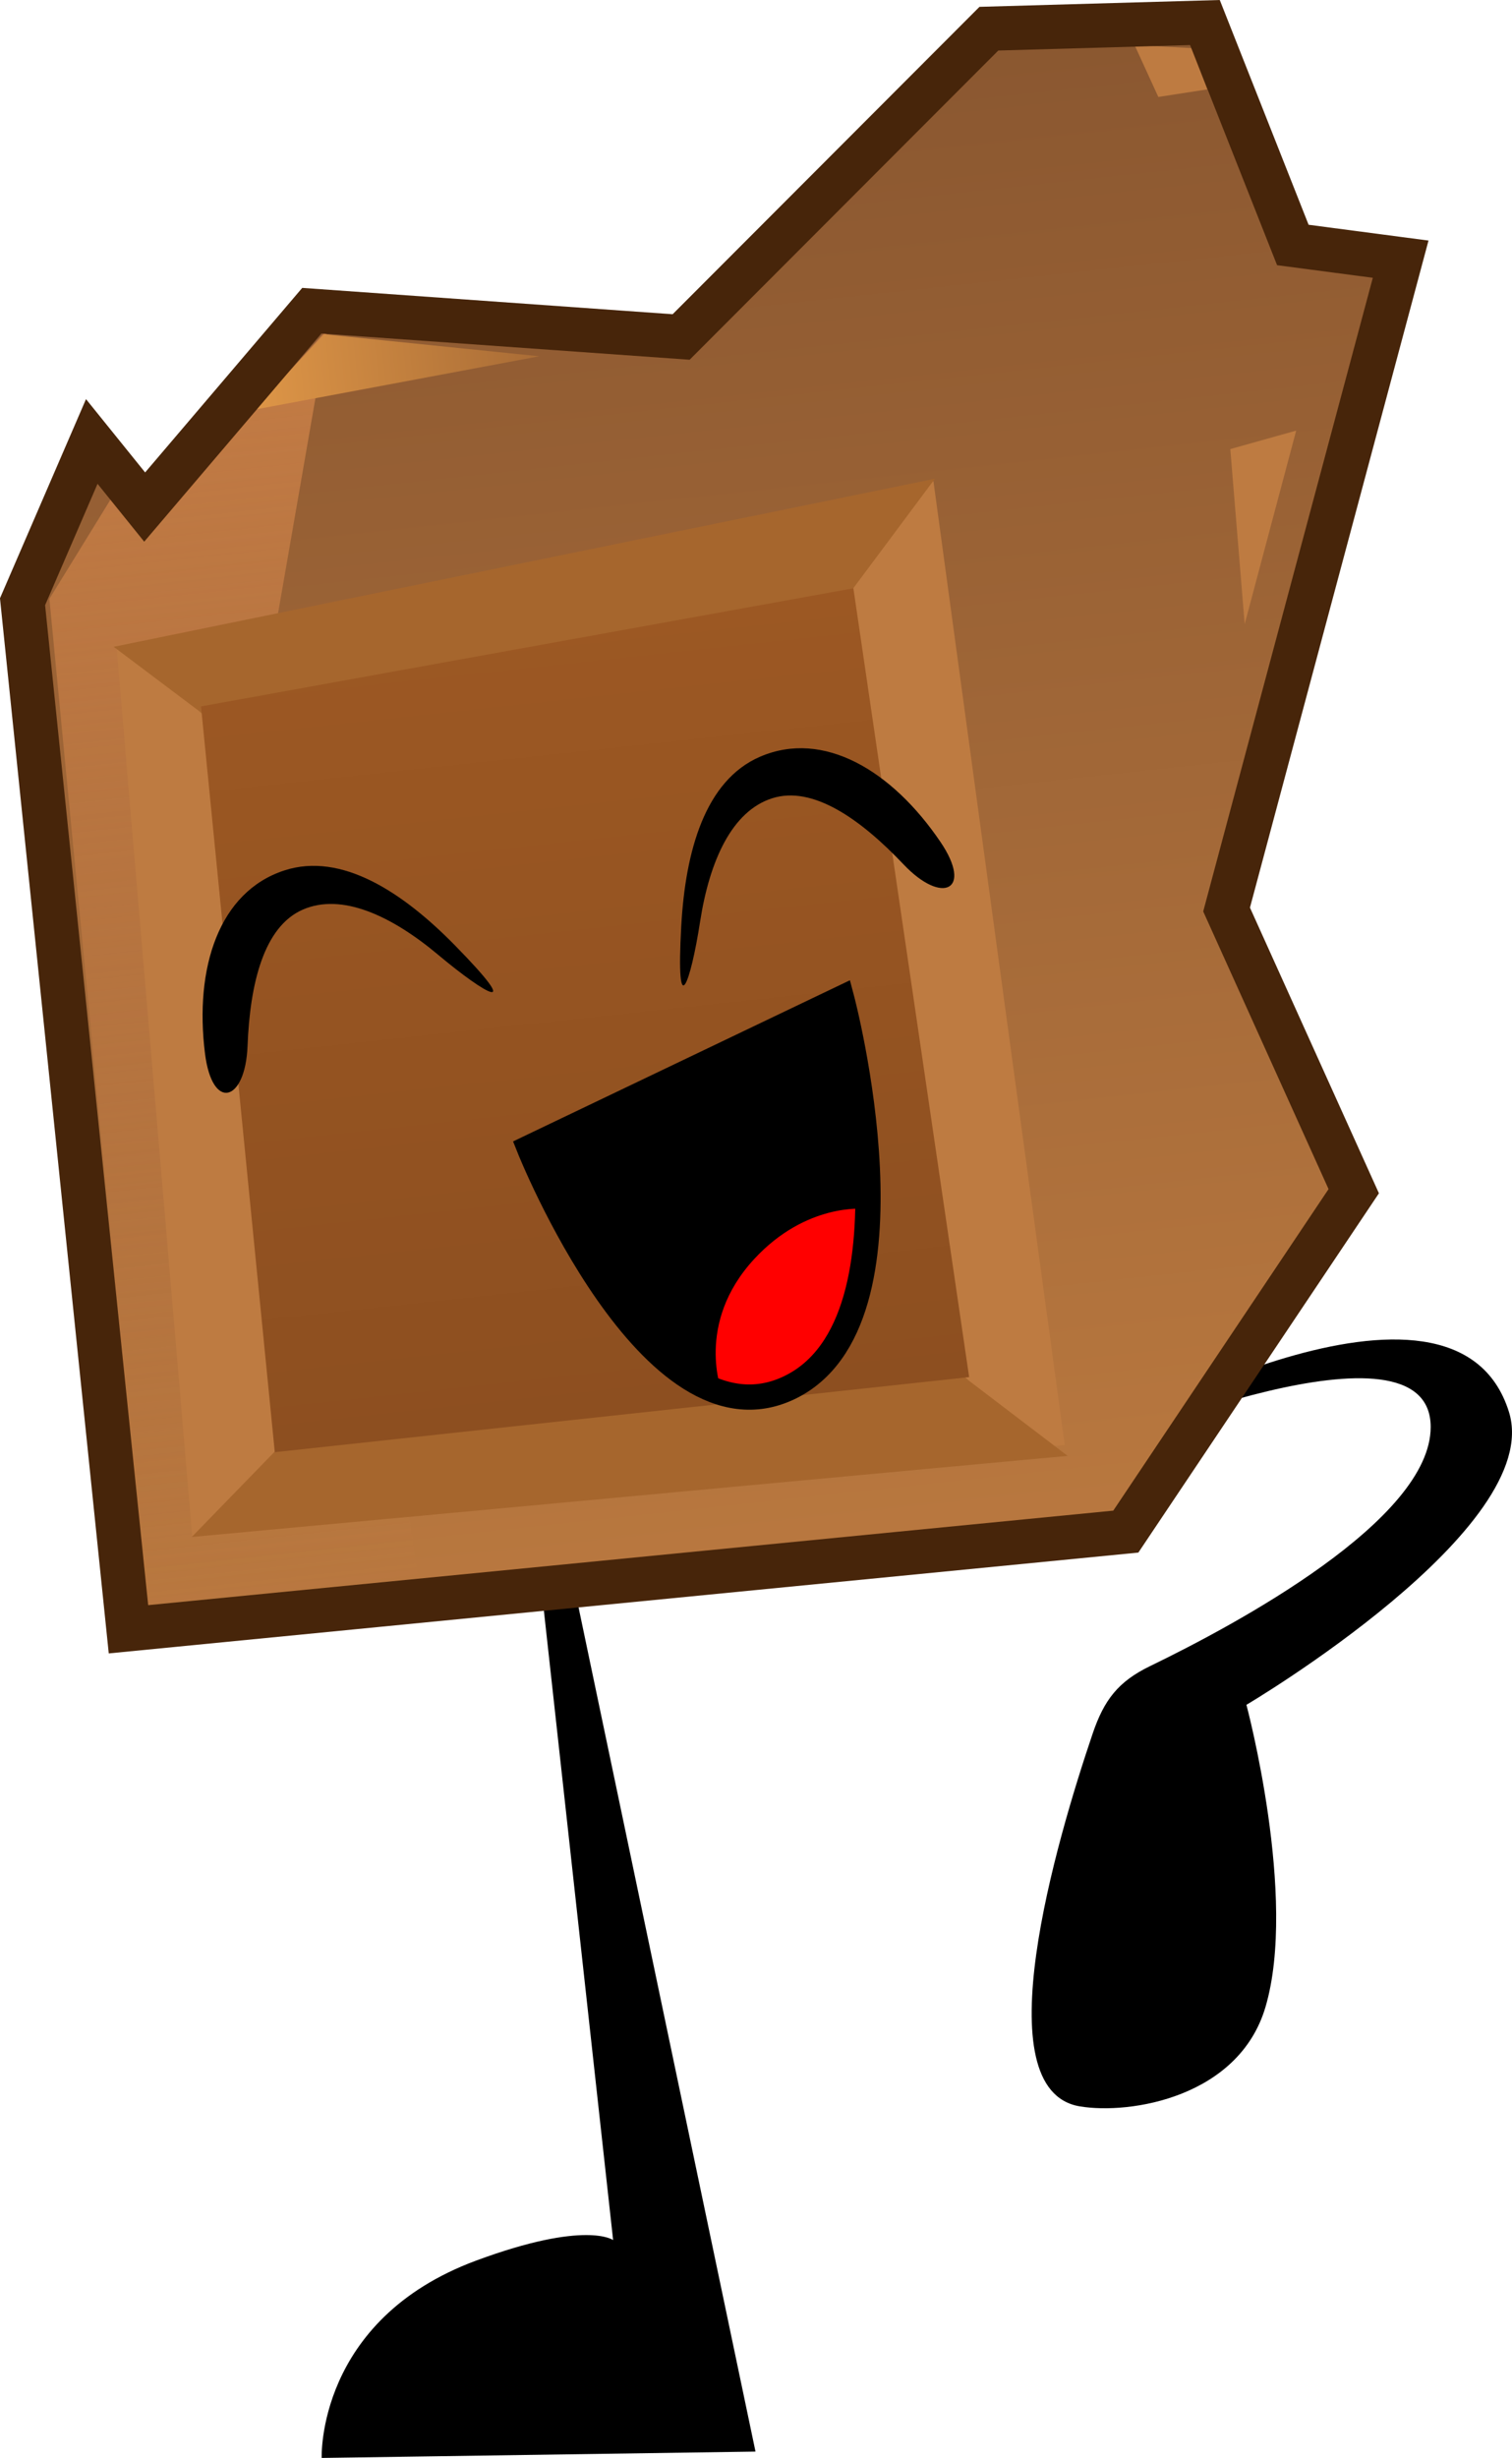 <svg version="1.1" xmlns="http://www.w3.org/2000/svg" xmlns:xlink="http://www.w3.org/1999/xlink" width="119.805" height="194.656" viewBox="0,0,119.805,194.656"><defs><linearGradient x1="232.244" y1="86.788" x2="245.087" y2="205.596" gradientUnits="userSpaceOnUse" id="color-1"><stop offset="0" stop-color="#8a5730"/><stop offset="1" stop-color="#b9783f"/></linearGradient><linearGradient x1="232.244" y1="86.788" x2="245.087" y2="205.596" gradientUnits="userSpaceOnUse" id="color-2"><stop offset="0" stop-color="#cc8148"/><stop offset="1" stop-color="#cc8148" stop-opacity="0"/></linearGradient><linearGradient x1="221.706" y1="131.085" x2="228.486" y2="193.811" gradientUnits="userSpaceOnUse" id="color-3"><stop offset="0" stop-color="#9c5823"/><stop offset="1" stop-color="#8d4f20"/></linearGradient><linearGradient x1="198.982" y1="111.581" x2="221.84" y2="109.11" gradientUnits="userSpaceOnUse" id="color-4"><stop offset="0" stop-color="#de9647"/><stop offset="1" stop-color="#a96c36"/></linearGradient></defs><g transform="translate(-179.204,-81.78)"><g data-paper-data="{&quot;isPaintingLayer&quot;:true}" fill-rule="nonzero" stroke-linecap="round" stroke-linejoin="miter" stroke-miterlimit="10" stroke-dasharray="" stroke-dashoffset="0" style="mix-blend-mode: normal"><path d="M223.807,203.164l15.26,72.767l-34.374,0.504c0,0 -0.432,-10.934 12.235,-15.628c8.699,-3.223 10.857,-1.627 10.857,-1.627l-6.038,-54.859z" data-paper-data="{&quot;index&quot;:null}" fill="#000000" stroke="#000000" stroke-width="0"/><path d="M266.766,195.392c0,0 27.661,-15.676 32,-1.8c2.88,9.212 -20.8,23.2 -20.8,23.2c0,0 4.081,15.271 1.504,23.951c-2.111,7.111 -10.686,8.518 -14.704,7.849c-7.678,-1.28 -1.874,-20.999 1.017,-29.523c0.901,-2.656 2.02,-4.12 4.545,-5.342c6.807,-3.294 22.238,-11.573 22.238,-18.935c0,-9.445 -25.8,1.4 -25.8,1.4z" fill="#000000" stroke="#000000" stroke-width="0"/><g><path d="M186.476,116.742l4.191,5.194l13.243,-15.548l29.265,2.08l24.385,-24.416l17.118,-0.487l6.965,17.616l8.544,1.125l-13.793,51.505l10.075,22.305l-18.06,26.959l-79.026,7.735l-8.393,-81.375z" fill="url(#color-1)" stroke="#000000" stroke-width="0"/><path d="M188.265,120.851l2.338,2.974l14.543,-15.958l-3.98,22.883l11.14,75.7l-21.5,2.593l-7.689,-79.837z" fill="url(#color-2)" stroke="#000000" stroke-width="0"/><path d="M253.166,119.886l10.401,76.318l-69.134,7.204l-5.99,-70.341z" fill="#be7b41" stroke="#db8e4a" stroke-width="0"/><path d="M188.211,133.002l6.754,5.081l61.015,53.039l7.815,5.953l-69.397,6.426l6.795,-6.99l45.512,-67.997l6.575,-8.819z" fill="#a6662d" stroke="#000000" stroke-width="0"/><path d="M246.823,128.37l9.172,62.468l-55.018,5.947l-5.846,-59.063z" fill="url(#color-3)" stroke="#000000" stroke-width="0"/><path d="M281.908,115.883l-4.08,15.32l-1.14,-13.859z" fill="#be7b41" stroke="#000000" stroke-width="0"/><path d="M204.897,108.253l17.039,1.743l-22.666,4.243z" fill="url(#color-4)" stroke="#000000" stroke-width="0"/><path d="M273.614,85.588l1.25,3.271l-3.879,0.599l-1.877,-4.099z" fill="#be7b41" stroke="#000000" stroke-width="0"/><path d="M186.476,116.742l4.191,5.194l13.243,-15.548l29.265,2.08l24.385,-24.416l17.118,-0.487l6.965,17.616l8.544,1.125l-13.793,51.505l10.075,22.305l-18.06,26.959l-79.026,7.735l-8.393,-81.375z" fill="none" stroke="#47250a" stroke-width="3.5"/></g><path d="M233.187,155.071c0.328,-5.86 1.873,-11.49 6.252,-13.368c5.009,-2.149 10.448,1.093 14.284,6.754c2.603,3.841 0.136,5.008 -2.925,1.779c-3.405,-3.591 -7.201,-6.265 -10.418,-5.235c-3.176,1.016 -4.954,4.932 -5.704,9.773c-0.75,4.842 -1.935,8.254 -1.49,0.297z" fill="#000000" stroke="#000000" stroke-width="0"/><path d="M213.933,157.403c-3.755,-3.147 -7.673,-4.919 -10.732,-3.589c-3.098,1.346 -4.19,5.859 -4.383,10.804c-0.173,4.445 -2.798,5.194 -3.372,0.59c-0.847,-6.786 1.107,-12.809 6.29,-14.495c4.531,-1.474 9.404,1.741 13.513,5.932c5.58,5.69 2.439,3.905 -1.316,0.759z" data-paper-data="{&quot;index&quot;:null}" fill="#000000" stroke="#000000" stroke-width="0"/><path d="M245.845,160.923c0,0 6.805,25.607 -4.153,30.847c-10.959,5.241 -20.606,-19.007 -20.606,-19.007z" fill="#000000" stroke="#000000" stroke-width="0"/><path d="M236.412,192.033c0,0 -2.178,-5.424 2.553,-10.545c4.132,-4.473 8.73,-3.973 8.73,-3.973c0,0 0.564,6.338 -2.598,11.121c-3.458,5.231 -8.685,3.397 -8.685,3.397z" fill="#ff0000" stroke="#000000" stroke-width="0"/><path d="M245.892,160.833c0,0 6.805,25.607 -4.153,30.847c-10.959,5.241 -20.606,-19.007 -20.606,-19.007z" fill="none" stroke="#000000" stroke-width="2"/></g></g></svg>